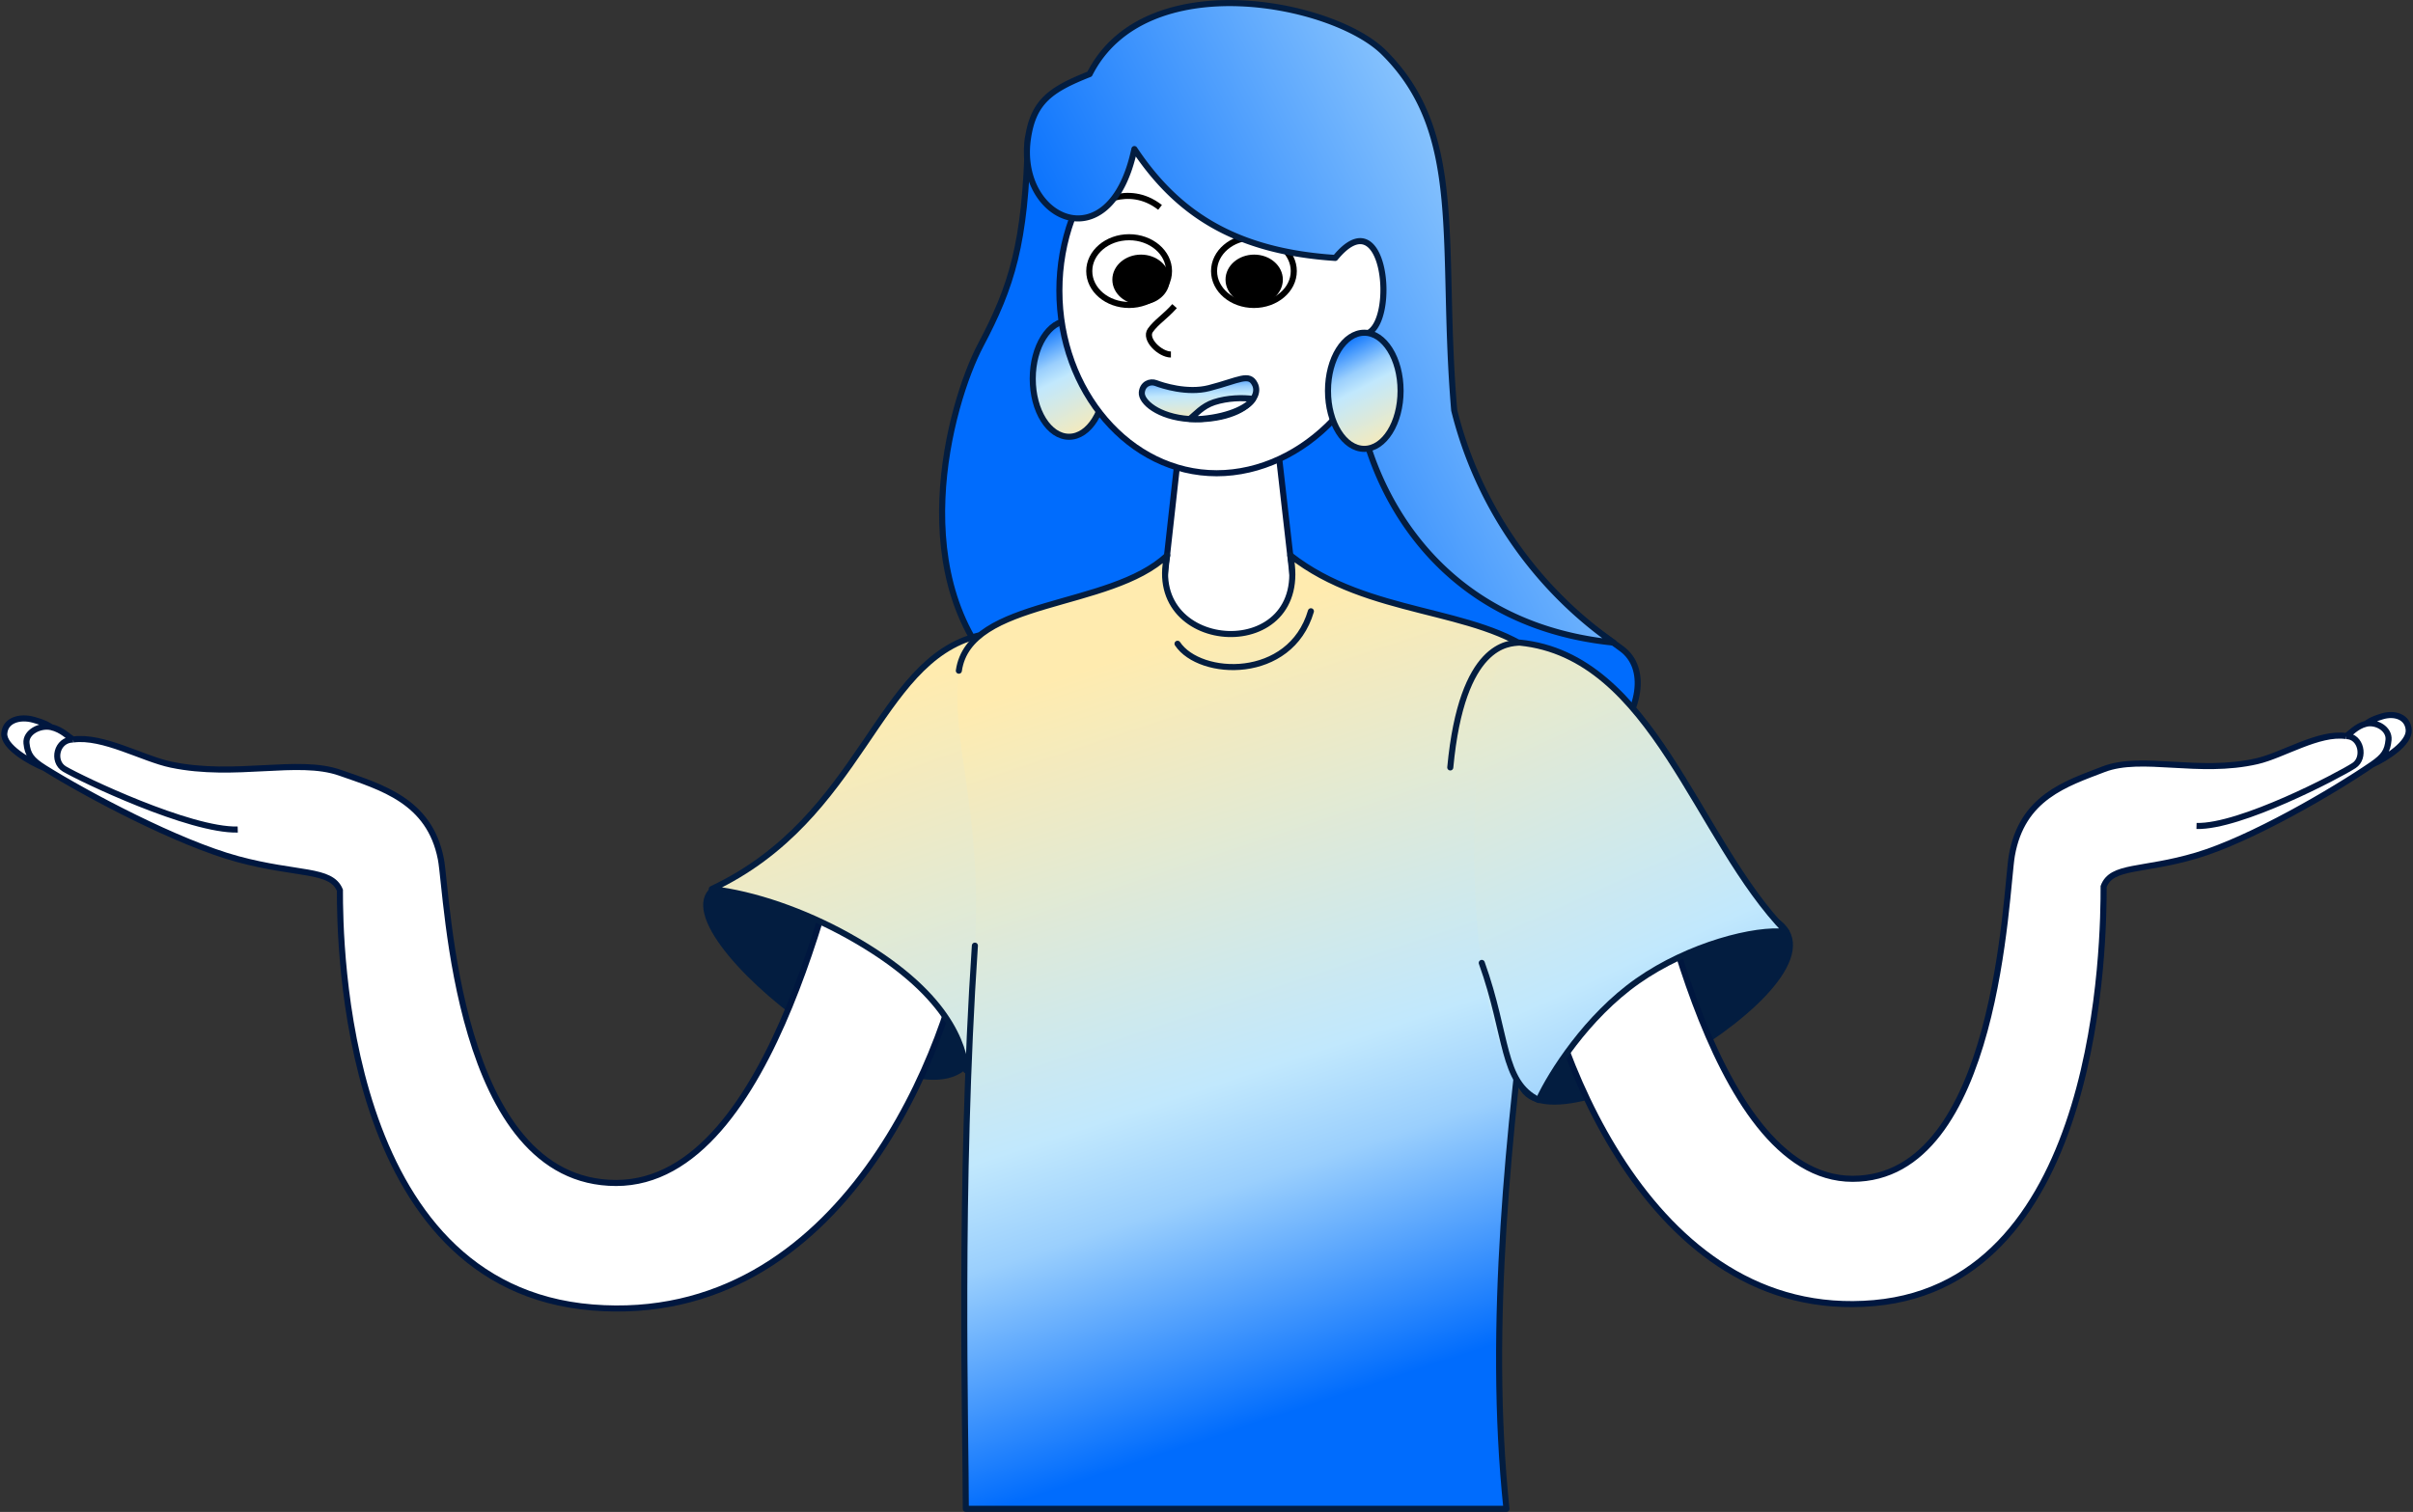 <svg xmlns="http://www.w3.org/2000/svg" width="284" height="178" fill="none" viewBox="0 0 284 178"><rect x="0" y="0" width="284" height="178" fill="#333333" stroke="none"/><path fill="#031D40" stroke="#031D40" stroke-linecap="round" stroke-linejoin="round" stroke-width=".714" d="M111.488 99.113c3.74 9.656 4.301 21.223 3.322 24.324-3.991 12.639-38.502-14.389-30.492-18.953 8.01-4.563 27.17-5.37 27.17-5.37m69.92.465c10.289-1.172 24.071 7.005 26.969 8.479 11.796 5.999-25.555 28.115-29.31 19.787-3.336-7.396 2.341-28.266 2.341-28.266"/><path fill="#006CFD" stroke="#031D40" stroke-linecap="round" stroke-linejoin="round" stroke-width=".714" d="M115.426 40.62c3.642-6.887 5.27-11.962 5.554-24.352l7.006-6.978c9.482 5.28 29.685 16.037 34.645 16.824 6.201.984 4.626 20.564 4.823 22.237s13.779 19.58 14.37 20.957 3.051 2.656 9.055 7.084-2.461 20.465-24.704 18.793-34.646-2.755-47.441-14.66-6.949-33.017-3.308-39.905"/><ellipse cx="125.822" cy="44.585" fill="url(#undefined__a)" stroke="#031D40" stroke-linecap="round" stroke-linejoin="round" stroke-width=".714" rx="4.272" ry="6.836"/><path fill="#fff" stroke="#00173F" stroke-width=".714" d="M141.303 29.854h6.496l6.043 52.897-18.355-.554z"/><path fill="#fff" stroke="#00173F" stroke-width=".714" d="M162.992 34.212c0 11.876-9.57 21.504-19.795 21.504s-18.513-9.628-18.513-21.504 8.288-21.505 18.513-21.505 19.795 9.628 19.795 21.505Z"/><path stroke="#000" stroke-miterlimit="10" stroke-width=".714" d="M132.894 35.904c-2.591 0-4.692-1.785-4.692-3.987s2.101-3.987 4.692-3.987 4.692 1.785 4.692 3.987-2.101 3.987-4.692 3.987Z"/><path fill="#000" stroke="#000" stroke-miterlimit="10" stroke-width=".714" d="M134.292 35.516c-1.665 0-3.016-1.16-3.016-2.592 0-1.431 1.351-2.591 3.016-2.591s3.017 1.16 3.017 2.591-1.351 2.592-3.017 2.592Z"/><path stroke="#000" stroke-miterlimit="10" stroke-width=".714" d="M128.713 24.37s3.957-2.969 7.821.047m11.047 11.487c-2.591 0-4.691-1.786-4.691-3.988s2.1-3.987 4.691-3.987c2.592 0 4.692 1.785 4.692 3.987s-2.1 3.988-4.692 3.988Z"/><path fill="#000" stroke="#000" stroke-miterlimit="10" stroke-width=".714" d="M147.613 35.516c-1.666 0-3.017-1.16-3.017-2.592 0-1.431 1.351-2.591 3.017-2.591s3.016 1.16 3.016 2.591-1.351 2.592-3.016 2.592Z"/><path stroke="#000" stroke-miterlimit="10" stroke-width=".714" d="M143.896 22.448s4.493-2.07 7.635 1.692"/><path fill="#fff" d="M20.137 90.023c7.604 1.59 14.902-.791 19.87.949 4.901 1.717 10.55 3.312 11.88 10.155.824 4.245 1.73 38.147 20.627 38.147s26.087-40.05 28.309-46.285c5.054-16.812 15.474-11.987 18.811-10.624 4.314 1.761-3.963 12.997-5.793 26.723-1.83 13.727-14.637 47.217-44.102 44.844-29.464-2.374-29.733-43.112-29.733-49.128-1.046-2.552-4.986-1.754-12.026-3.661-7.04-1.906-17.737-7.592-22.745-10.724-1.83-.752-4.861-2.52-4.73-4.086s1.855-2.031 3.423-1.596c1.568.434 1.83.725 2.092.87 1.307.29 2.073 1.21 2.596 1.454 3.514-.48 8.18 2.264 11.52 2.962"/><path stroke="#00173F" stroke-width=".714" d="M27.98 97.663c-5.64.145-18.43-5.966-20.391-7.126-1.497-.886-.935-3.476 1.027-3.476M6.02 85.606c-1.307-.29-3.04.602-2.902 1.907s.575 1.941 2.117 2.906m.785-4.812c1.307.29 2.073 1.21 2.596 1.454M6.02 85.606c-.262-.144-.524-.434-2.092-.87-1.568-.434-3.293.03-3.424 1.597s2.901 3.334 4.731 4.086m3.38-3.358c3.515-.48 8.181 2.264 11.522 2.962 7.604 1.59 14.902-.791 19.87.949 4.901 1.717 10.55 3.312 11.88 10.155.824 4.245 1.73 38.147 20.627 38.147s26.087-40.05 28.309-46.285c5.054-16.812 15.474-11.987 18.811-10.624 4.314 1.761-3.963 12.997-5.793 26.723-1.83 13.727-14.637 47.217-44.102 44.844-29.464-2.374-29.733-43.112-29.733-49.128-1.046-2.552-4.986-1.754-12.026-3.661-7.04-1.906-17.737-7.592-22.745-10.724"/><path fill="#fff" d="M265.65 89.616c-6.912 1.588-13.546-.79-18.061.947-4.456 1.715-9.591 3.306-10.799 10.138-.75 4.238-1.573 38.084-18.75 38.084s-23.713-39.983-25.733-46.208c-4.594-16.784-14.066-11.967-17.1-10.607-3.921 1.759 3.603 12.976 5.266 26.68 1.664 13.704 13.306 47.138 40.089 44.768s27.027-43.04 27.027-49.045c.951-2.548 4.533-1.752 10.932-3.655s16.123-7.58 20.675-10.707c1.663-.75 4.419-2.515 4.3-4.079s-1.686-2.028-3.112-1.594-1.664.724-1.901.869c-1.188.29-1.885 1.209-2.36 1.451-3.195-.479-7.436 2.26-10.473 2.958"/><path stroke="#00173F" stroke-width=".714" d="M258.521 97.243c5.126.145 16.753-5.956 18.536-7.114 1.36-.884.849-3.47-.934-3.47m2.36-1.452c1.188-.29 2.763.6 2.637 1.903s-.523 1.938-1.924 2.901m-.713-4.804c-1.188.29-1.885 1.209-2.36 1.451m2.36-1.451c.237-.145.475-.435 1.901-.869s2.994.03 3.112 1.594c.119 1.564-2.637 3.328-4.3 4.08m-3.073-3.354c-3.195-.479-7.436 2.26-10.473 2.958-6.912 1.588-13.546-.79-18.061.947-4.456 1.715-9.591 3.306-10.799 10.138-.75 4.238-1.573 38.084-18.75 38.084s-23.713-39.983-25.733-46.208c-4.594-16.784-14.066-11.967-17.1-10.607-3.921 1.759 3.603 12.976 5.266 26.68 1.664 13.704 13.306 47.138 40.089 44.768s27.027-43.04 27.027-49.045c.951-2.548 4.533-1.752 10.932-3.655s16.123-7.58 20.675-10.707"/><path stroke="#000" stroke-miterlimit="10" stroke-width=".714" d="M145.759 25.24s4.397.773 5.412 3.418"/><path fill="url(#undefined__b)" stroke="#031D40" stroke-linecap="round" stroke-linejoin="round" stroke-width=".714" d="M157.153 30.367c-11.652-.764-18.535-5.137-23.641-12.817-2.852 13.487-13.894 8.253-12.532-1.224.636-4.423 2.742-5.808 7.263-7.606 6.504-12.887 28.618-8.498 34.61-2.562 9.691 9.6 6.632 22.565 8.301 42.144a47.37 47.37 0 0 0 18.751 27.352c-29.863-3.006-32.944-34.708-28.961-36.404 3.472-1.478 2.099-16.065-3.791-8.883"/><ellipse cx="160.57" cy="46.009" fill="url(#undefined__c)" stroke="#031D40" stroke-linecap="round" stroke-linejoin="round" stroke-width=".714" rx="4.272" ry="6.836"/><path fill="url(#undefined__d)" stroke="#031D40" stroke-linecap="round" stroke-linejoin="round" stroke-width=".714" d="M142.309 45.69c-2.582.668-5.536-.31-6.245-.584-.71-.275-1.585.102-1.678 1.094-.103 1.107 1.957 2.884 5.572 3.133q.656.046 1.379.019c3.5-.135 5.733-1.41 6.345-2.727.217-.467.23-.94.023-1.37-.679-1.404-1.845-.485-5.396.435"/><path fill="#fff" stroke="#031D40" stroke-linecap="round" stroke-linejoin="round" stroke-width=".714" d="M141.462 49.317c3.47-.31 5.531-1.495 6.011-2.346-1.174-.168-2.987-.14-4.588.386-1.392.457-2.187 1.457-2.851 1.96.438-.01.95.043 1.428 0"/><path stroke="#000" stroke-width=".714" d="M138.24 36.04c-1.139 1.282-2.136 1.851-2.848 2.848-.745 1.043 1.139 2.849 2.42 2.849"/><path fill="url(#undefined__e)" stroke="#031D40" stroke-linecap="round" stroke-linejoin="round" stroke-width=".714" d="M83.774 104.666c17.847-8.401 19.347-26.897 31.407-29.845l2.618 43.445c-.816.884-2.448 5.508-4.08 7.752-.34-2.813-1.91-9.187-13.922-15.862-5.165-2.87-11.015-4.911-16.023-5.49"/><path fill="url(#undefined__f)" d="M112.922 78.64c1.225-8.567 17.703-6.868 24.459-13.263-2.73 11.8 17.076 12.906 14.484 0 9.226 7.255 21.986 6.088 29.127 11.8s-8.26 57.031-3.691 100.46h-63.632c-.989-8.681 0-46.404 1.069-66.305.886-16.51-3.04-24.123-1.816-32.691"/><path stroke="#031D40" stroke-linecap="round" stroke-linejoin="round" stroke-width=".714" d="M112.853 78.963c1.225-8.568 17.774-7.191 24.53-13.586-2.73 11.8 17.076 12.906 14.484 0 9.225 7.255 21.986 6.088 29.126 11.8s-8.26 57.031-3.69 100.46h-63.632c0-9.15-.834-38.144 1.068-66.305"/><path fill="url(#undefined__g)" d="M210.26 109.721c-8.086-6.616-16.049-33.287-31.416-34.067-6.857.505-8.16 48.755 2.244 53.855 2.681-5.588 5.913-8.611 10.23-12.928 5.194-5.193 16.916-7.269 18.942-6.86"/><path stroke="#031D40" stroke-linecap="round" stroke-linejoin="round" stroke-width=".714" d="M174.399 113.365c3.093 8.626 2.307 13.996 6.69 16.144 1.443-3.151 5.674-9.816 11.66-14.016 6.012-4.219 13.866-6.244 17.512-5.772-10.677-10.933-15.665-32.52-31.416-34.067-1.245.092-6.779 0-8.153 14.698M138.59 75.79c2.639 3.958 13.271 4.406 15.698-3.825"/><defs><linearGradient id="undefined__a" x1="129.411" x2="122.425" y1="51.421" y2="37.904" gradientUnits="userSpaceOnUse"><stop stop-color="#FFEBAF"/><stop offset=".536" stop-color="#C1E8FD"/><stop offset=".664" stop-color="#9ACFFD"/><stop offset=".948" stop-color="#006CFD"/></linearGradient><linearGradient id="undefined__b" x1="155.383" x2="-21.018" y1="-314.59" y2="-223.964" gradientUnits="userSpaceOnUse"><stop stop-color="#FFEBAF"/><stop offset=".536" stop-color="#C1E8FD"/><stop offset=".664" stop-color="#9ACFFD"/><stop offset=".948" stop-color="#006CFD"/></linearGradient><linearGradient id="undefined__c" x1="164.159" x2="157.173" y1="52.844" y2="39.328" gradientUnits="userSpaceOnUse"><stop stop-color="#FFEBAF"/><stop offset=".536" stop-color="#C1E8FD"/><stop offset=".664" stop-color="#9ACFFD"/><stop offset=".948" stop-color="#006CFD"/></linearGradient><linearGradient id="undefined__d" x1="146.407" x2="146.16" y1="49.939" y2="43.221" gradientUnits="userSpaceOnUse"><stop stop-color="#FFEBAF"/><stop offset=".536" stop-color="#C1E8FD"/><stop offset=".664" stop-color="#9ACFFD"/><stop offset=".948" stop-color="#006CFD"/></linearGradient><linearGradient id="undefined__e" x1="102.898" x2="137.763" y1="81.905" y2="180.945" gradientUnits="userSpaceOnUse"><stop stop-color="#FFEBAF"/><stop offset=".536" stop-color="#C1E8FD"/><stop offset=".664" stop-color="#9ACFFD"/><stop offset=".948" stop-color="#006CFD"/></linearGradient><linearGradient id="undefined__f" x1="147.125" x2="177.166" y1="72.285" y2="163.094" gradientUnits="userSpaceOnUse"><stop stop-color="#FFEBAF"/><stop offset=".536" stop-color="#C1E8FD"/><stop offset=".664" stop-color="#9ACFFD"/><stop offset=".948" stop-color="#006CFD"/></linearGradient><linearGradient id="undefined__g" x1="175.339" x2="217.98" y1="59.702" y2="154.437" gradientUnits="userSpaceOnUse"><stop stop-color="#FFEBAF"/><stop offset=".536" stop-color="#C1E8FD"/><stop offset=".664" stop-color="#9ACFFD"/><stop offset=".948" stop-color="#006CFD"/></linearGradient></defs></svg>